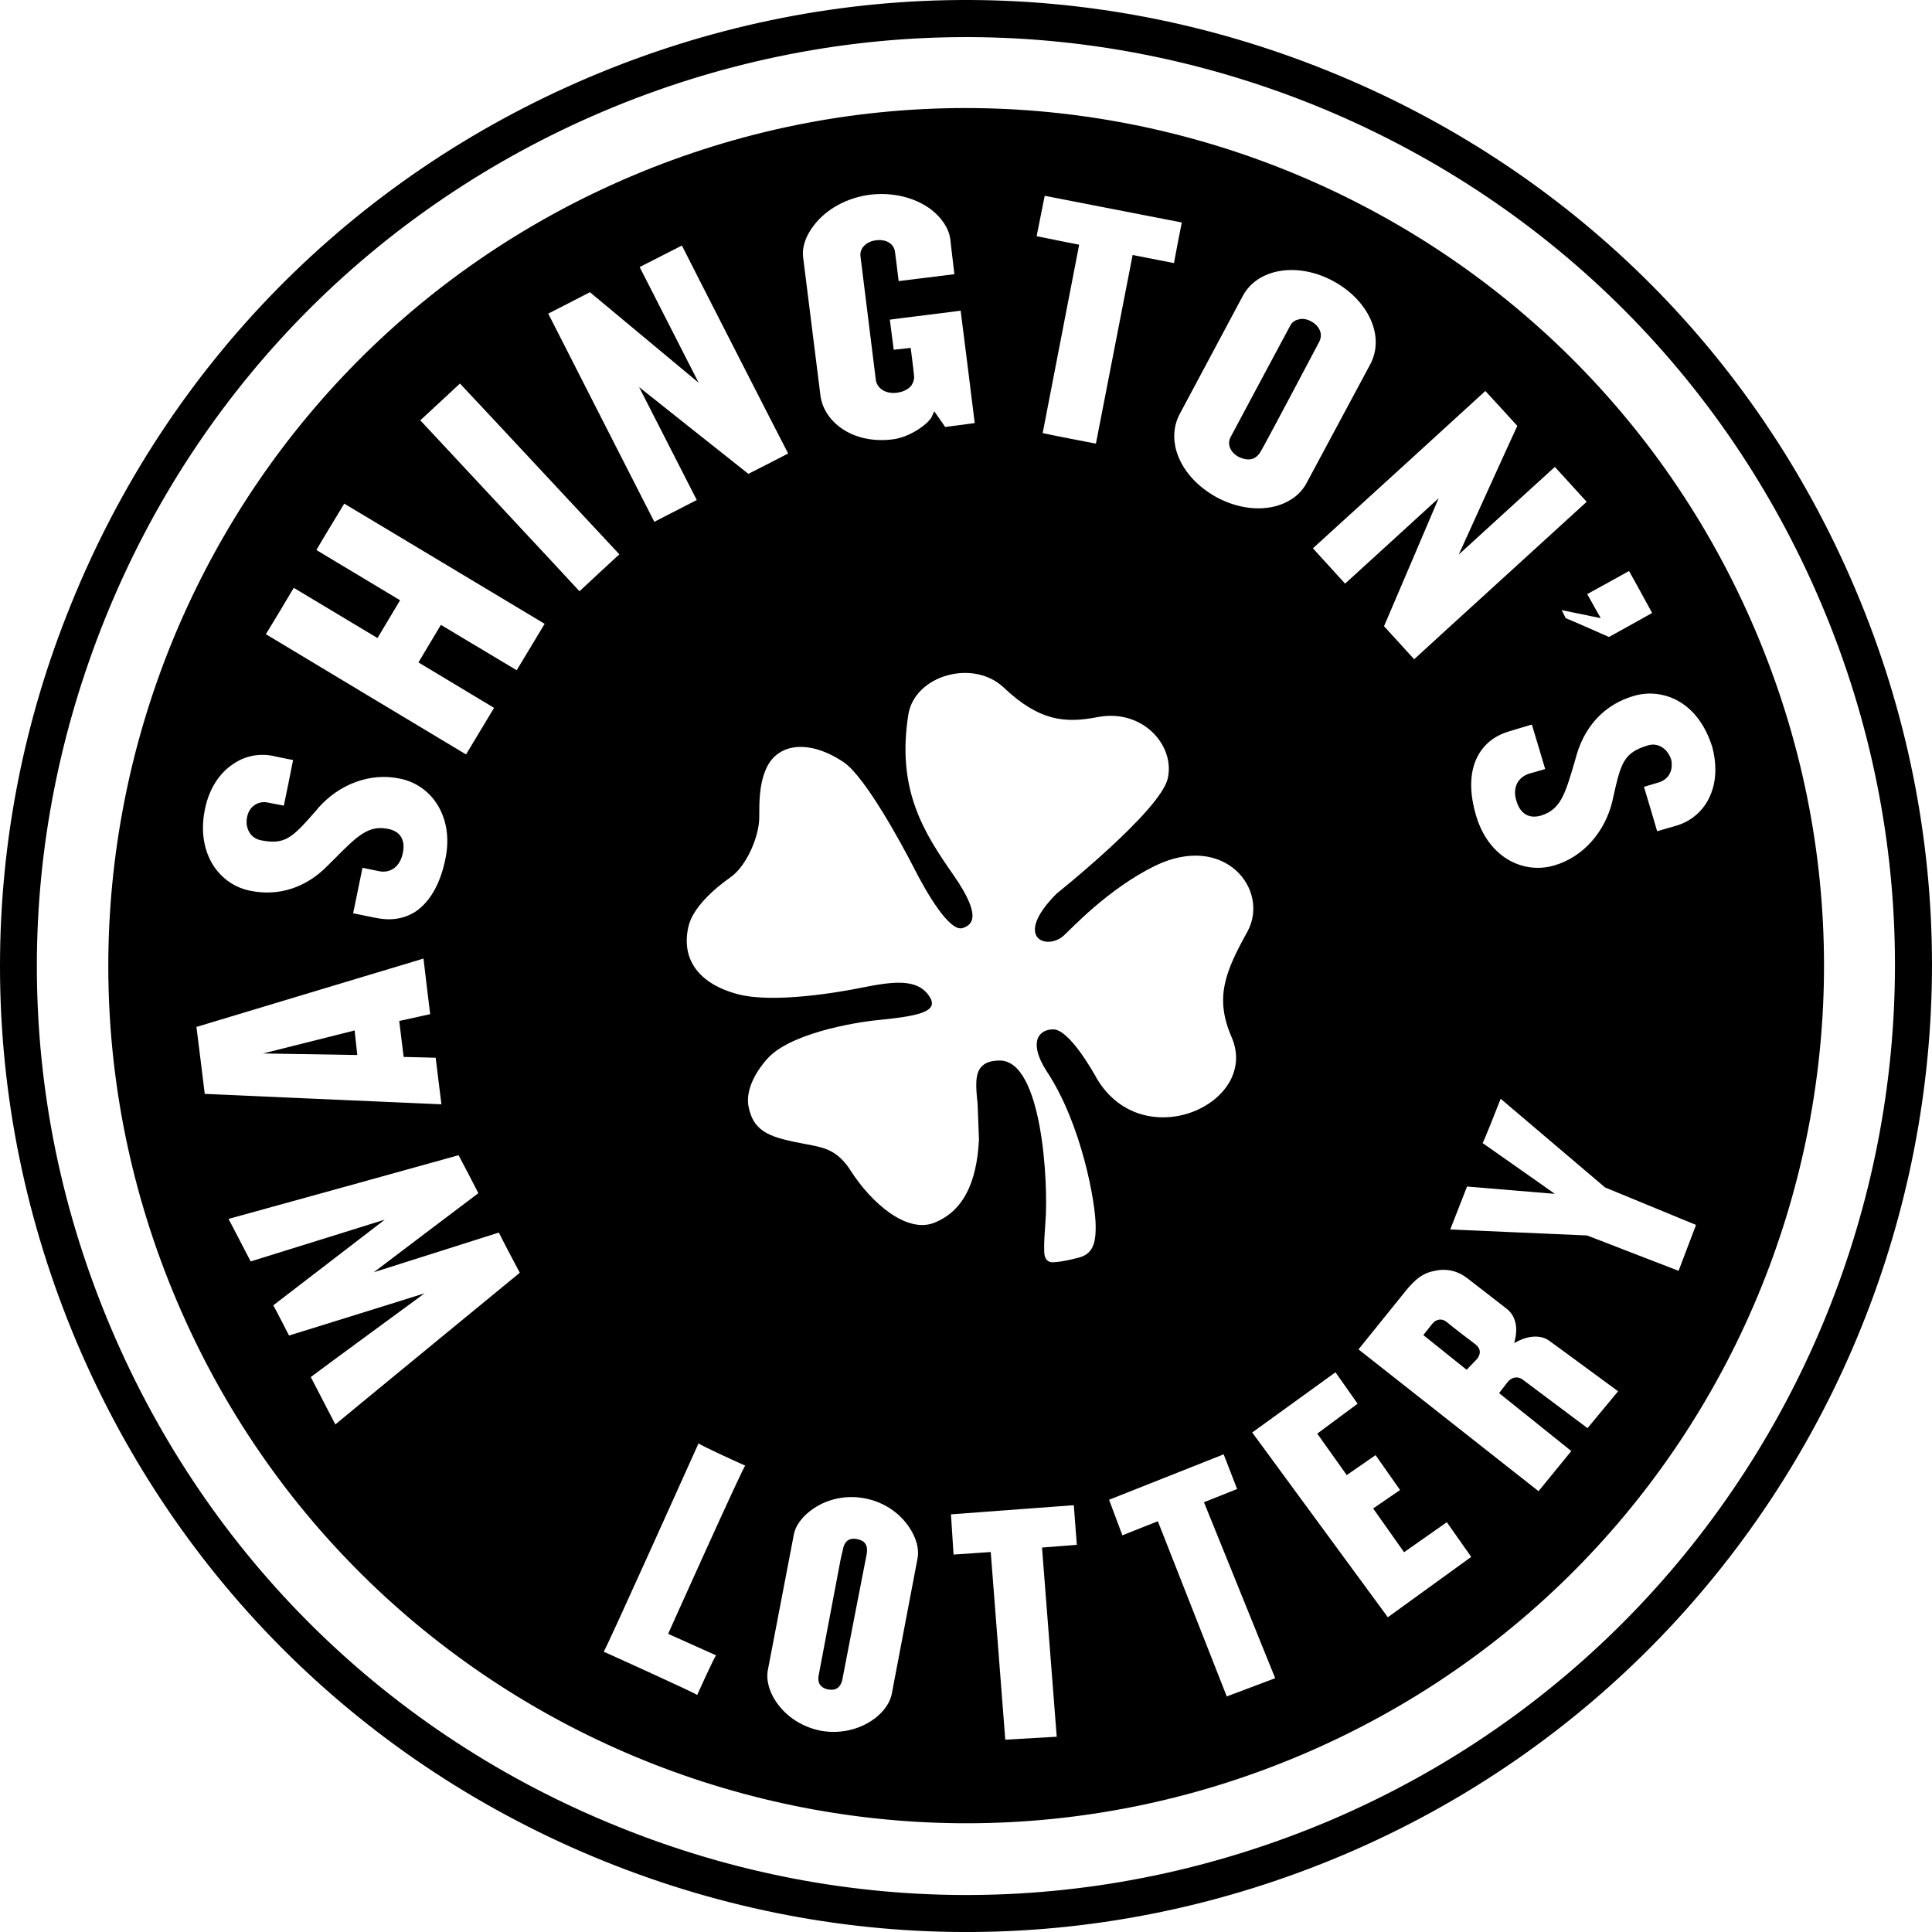 <svg version="1.1" xmlns="http://www.w3.org/2000/svg" xmlns:xlink="http://www.w3.org/1999/xlink" x="0px" y="0px" width="100%" height="100%" viewBox="0 0 70 70" preserveAspectRatio="none" xml:space="preserve">
<g>
	<g>
		<defs>
			<rect id="SVGID_1_" width="70" height="70"/>
		</defs>
		<clipPath id="SVGID_2_">
			<use xlink:href="#SVGID_1_"  overflow="visible"/>
		</clipPath>
		<path clip-path="url(#SVGID_2_)" d="M22.863,6.389C7.066,13.102-0.305,31.339,6.404,47.129
			c6.699,15.794,24.945,23.154,40.743,16.456c15.802-6.705,23.17-24.938,16.459-40.728C56.902,7.059,38.654-0.309,22.863,6.389
			 M23.176,9.676c0.191-0.099,1.339-0.681,1.531-0.78c0.112,0.235,3.723,7.303,3.849,7.535c-0.196,0.105-1.313,0.673-1.44,0.738
			c-0.139-0.105-3.961-3.145-3.961-3.145s1.974,3.87,2.09,4.093c-0.191,0.101-1.341,0.688-1.538,0.789
			c-0.116-0.231-3.731-7.311-3.843-7.543c0.19-0.093,1.381-0.708,1.51-0.776c0.133,0.111,3.939,3.28,3.939,3.28
			S23.291,9.905,23.176,9.676 M56.336,16.917c0.146,0.162,1.007,1.109,1.152,1.264c-0.189,0.179-6.066,5.527-6.25,5.705
			c-0.148-0.165-0.995-1.089-1.092-1.198c0.068-0.151,1.979-4.637,1.979-4.637s-3.199,2.925-3.39,3.095
			c-0.151-0.164-1.018-1.119-1.166-1.28c0.193-0.169,6.06-5.523,6.248-5.7c0.156,0.165,1.054,1.149,1.158,1.265
			c-0.078,0.153-2.121,4.661-2.121,4.661S56.143,17.087,56.336,16.917 M53.716,41.414c0.025,0,0.548-1.322,0.656-1.604
			c0.096,0.08,3.782,3.213,3.782,3.213l3.296,1.358l-0.632,1.663l-3.315-1.281l-4.958-0.217l0.609-1.556l3.182,0.265
			C56.336,43.257,53.723,41.414,53.716,41.414 M60.77,29.906c0,0-0.482,0.14-0.728,0.211c-0.056-0.208-0.418-1.402-0.478-1.609
			c0.17-0.053,0.555-0.165,0.555-0.165c0.283-0.092,0.451-0.333,0.451-0.612c0-0.076-0.004-0.146-0.022-0.216
			c-0.108-0.339-0.429-0.627-0.84-0.509c-0.89,0.269-0.979,0.643-1.261,1.893l-0.021,0.104c-0.266,1.139-1.066,2.042-2.09,2.347
			c-0.546,0.167-1.117,0.108-1.621-0.162c-0.574-0.313-1.005-0.876-1.229-1.621c-0.123-0.412-0.182-0.784-0.182-1.139
			c0-0.395,0.084-0.751,0.247-1.05c0.233-0.426,0.607-0.728,1.136-0.881c0,0,0.565-0.174,0.815-0.245
			c0.063,0.206,0.423,1.401,0.483,1.612c-0.168,0.054-0.596,0.171-0.596,0.171c-0.173,0.061-0.326,0.174-0.41,0.327
			c-0.059,0.107-0.086,0.23-0.086,0.353c0,0.103,0.017,0.196,0.051,0.306c0.138,0.471,0.464,0.654,0.89,0.529
			c0.702-0.213,0.872-0.77,1.204-1.896l0.094-0.33c0.319-1.062,1.041-1.805,2.038-2.101c0.535-0.167,1.101-0.107,1.599,0.155
			c0.59,0.317,1.025,0.901,1.271,1.691c0.076,0.278,0.111,0.555,0.111,0.825c0,0.395-0.086,0.753-0.26,1.085
			C61.65,29.429,61.25,29.756,60.77,29.906 M57.509,21.525c0.195-0.103,1.325-0.731,1.515-0.837
			c0.105,0.191,0.734,1.326,0.836,1.521c-0.193,0.112-1.465,0.817-1.564,0.87c-0.111-0.051-1.49-0.657-1.566-0.682
			c-0.018-0.039-0.074-0.149-0.148-0.291c0.357,0.074,1.416,0.291,1.416,0.291S57.598,21.695,57.509,21.525 M44.625,37.581
			c1.035,2.396-3.204,4.327-4.887,1.494c-0.1-0.187-0.989-1.779-1.575-1.779c-0.245,0-0.437,0.093-0.538,0.276
			c-0.146,0.283-0.035,0.734,0.309,1.258c1.25,1.891,1.765,4.74,1.765,5.611c0,0.574-0.082,1.012-0.664,1.137
			c0,0-0.503,0.14-0.87,0.156c-0.186,0.015-0.33-0.101-0.332-0.396c-0.012-0.299,0.021-0.71,0.047-1.094
			c0.105-1.362-0.115-5.819-1.656-5.819c-0.315,0-0.537,0.078-0.672,0.233c-0.233,0.26-0.196,0.731-0.132,1.33l0.05,1.302
			c-0.083,1.621-0.604,2.605-1.618,3.012c-0.994,0.396-2.268-0.699-3.027-1.881c-0.474-0.746-0.953-0.84-1.561-0.954
			c-1.283-0.241-1.934-0.395-2.137-1.342c-0.109-0.506,0.119-1.125,0.646-1.733c0.784-0.926,3.092-1.343,4.088-1.438
			c1.269-0.13,2.172-0.269,1.833-0.819c-0.424-0.706-1.336-0.574-2.458-0.353c-0.725,0.149-3.191,0.592-4.512,0.237
			c-1.41-0.375-2.061-1.271-1.777-2.462c0.16-0.674,0.92-1.35,1.521-1.772c0.6-0.421,1.047-1.518,1.041-2.178
			c0-0.535,0-1.151,0.222-1.688c0.396-1.009,1.582-1.152,2.849-0.295c0.793,0.551,2.132,3.039,2.519,3.794
			c0.455,0.901,1.306,2.372,1.786,2.206c0.271-0.099,0.771-0.327-0.341-1.923c-1.081-1.547-2.062-3.093-1.634-5.803
			c0.22-1.425,2.347-2.042,3.461-0.983c1.278,1.207,2.203,1.299,3.403,1.066c1.621-0.31,2.812,1.025,2.535,2.229
			c-0.271,1.171-4.026,4.168-4.026,4.168c-1.601,1.604-0.363,2.078,0.258,1.521c0.276-0.248,1.601-1.691,3.317-2.533
			c2.529-1.219,4.16,0.884,3.338,2.39C44.387,35.215,44.002,36.154,44.625,37.581 M33.241,56.482l-0.929,4.882
			c-0.158,0.815-1.309,1.581-2.587,1.341c-0.652-0.131-1.235-0.502-1.601-1.04c-0.262-0.382-0.371-0.81-0.303-1.158l0.936-4.88
			c0.057-0.354,0.326-0.706,0.715-0.968c0.529-0.36,1.211-0.5,1.871-0.369c0.651,0.124,1.23,0.501,1.588,1.028
			C33.199,55.711,33.315,56.129,33.241,56.482 M25.947,59.977c-0.045,0.01-0.688,1.436-0.688,1.436
			c-0.01-0.047-3.382-1.569-3.386-1.569c0.047,0,3.423-7.524,3.438-7.552c0,0.05,1.684,0.811,1.691,0.812
			c-0.061,0-2.775,6.049-2.775,6.049L24.214,59.2C24.214,59.2,25.941,59.977,25.947,59.977 M37.559,8.557
			c0.043-0.204,0.25-1.263,0.293-1.463c0.244,0.046,4.719,0.918,4.967,0.967c-0.045,0.206-0.248,1.264-0.284,1.471
			c-0.222-0.044-1.498-0.293-1.498-0.293s-1.28,6.58-1.33,6.835c-0.226-0.041-1.716-0.332-1.929-0.382
			C37.824,15.44,39.1,8.866,39.1,8.866S37.782,8.607,37.559,8.557 M44.096,18.025c-0.73-0.394-1.262-0.995-1.466-1.664
			c-0.144-0.476-0.103-0.952,0.112-1.358l2.283-4.274c0.529-1.002,1.976-1.242,3.264-0.554c1.303,0.697,1.896,2.019,1.359,3.023
			l-2.293,4.275c-0.209,0.41-0.582,0.698-1.062,0.846C45.623,18.521,44.823,18.412,44.096,18.025 M34.243,15.47
			c-0.062-0.101-0.394-0.569-0.394-0.569l-0.094,0.21c-0.141,0.263-0.8,0.735-1.411,0.808c-1.487,0.186-2.509-0.667-2.619-1.599
			l-0.63-5.028c-0.037-0.343,0.1-0.753,0.398-1.134c0.459-0.594,1.207-1,2.043-1.105c0.825-0.095,1.634,0.105,2.219,0.552
			c0.376,0.3,0.617,0.674,0.671,1.026c0,0,0.115,0.994,0.153,1.304c-0.216,0.025-1.799,0.225-2.019,0.25
			c-0.024-0.214-0.132-1.052-0.132-1.052c-0.035-0.303-0.32-0.475-0.687-0.427c-0.354,0.043-0.599,0.287-0.565,0.576l0.556,4.477
			c0.032,0.277,0.314,0.525,0.765,0.471c0.289-0.042,0.441-0.161,0.519-0.258c0,0,0.136-0.179,0.099-0.385
			c-0.019-0.216-0.119-0.983-0.119-0.983s-0.449,0.049-0.615,0.068c-0.024-0.194-0.117-0.896-0.141-1.09
			c0.232-0.037,2.338-0.289,2.566-0.326c0.036,0.241,0.479,3.831,0.51,4.073C35.116,15.359,34.369,15.453,34.243,15.47
			 M16.665,13.896c0.183,0.186,5.593,5.995,5.775,6.188c-0.167,0.149-1.279,1.183-1.444,1.339c-0.168-0.192-5.588-6-5.768-6.194
			C15.394,15.083,16.5,14.045,16.665,13.896 M19.734,22.602c-0.115,0.19-0.902,1.495-1.013,1.682
			c-0.214-0.128-2.747-1.644-2.747-1.644L15.161,24c0,0,2.526,1.521,2.74,1.647c-0.114,0.192-0.899,1.493-1.015,1.687
			c-0.222-0.134-7.029-4.217-7.252-4.356c0.116-0.189,0.9-1.485,1.01-1.68c0.213,0.125,3.033,1.819,3.033,1.819l0.819-1.368
			c0,0-2.819-1.691-3.032-1.821c0.104-0.192,0.896-1.494,1.009-1.681C12.693,18.378,19.505,22.464,19.734,22.602 M14.524,30.31
			c-0.098-0.144-0.251-0.237-0.466-0.278c-0.721-0.147-1.127,0.271-1.954,1.101l-0.242,0.241c-0.777,0.792-1.766,1.107-2.779,0.903
			c-0.562-0.107-1.028-0.432-1.339-0.896c-0.363-0.557-0.485-1.28-0.314-2.084c0.146-0.703,0.508-1.28,1.02-1.616
			c0.426-0.295,0.936-0.391,1.432-0.295c0,0,0.487,0.107,0.737,0.152c-0.042,0.219-0.288,1.441-0.335,1.652
			c-0.187-0.035-0.581-0.112-0.581-0.112c-0.354-0.075-0.681,0.149-0.749,0.522c-0.078,0.345,0.075,0.757,0.491,0.843
			c0.903,0.185,1.159-0.11,2.009-1.075l0.064-0.081c0.771-0.882,1.901-1.299,2.952-1.079c0.56,0.105,1.043,0.432,1.35,0.903
			c0.357,0.547,0.476,1.246,0.319,2.003c-0.18,0.898-0.557,1.558-1.076,1.91c-0.406,0.265-0.886,0.345-1.429,0.236
			c0,0-0.585-0.116-0.841-0.171c0.051-0.208,0.293-1.435,0.34-1.648c0.172,0.037,0.607,0.125,0.607,0.125
			c0.418,0.082,0.757-0.177,0.854-0.655C14.648,30.666,14.621,30.463,14.524,30.31 M15.344,34.731
			c0.027,0.264,0.218,1.812,0.242,2.014c-0.192,0.04-1.121,0.247-1.121,0.247l0.16,1.303c0,0,0.971,0.021,1.16,0.029
			c0.019,0.186,0.18,1.438,0.209,1.687c-0.305-0.008-8.354-0.37-8.576-0.378c-0.021-0.193-0.275-2.229-0.301-2.425
			C7.324,37.141,15.055,34.821,15.344,34.731 M11.26,49.893c0.167-0.132,4.123-3.033,4.123-3.033s-4.697,1.467-4.91,1.529
			c-0.08-0.154-0.483-0.943-0.572-1.094c0.175-0.137,4.041-3.105,4.041-3.105s-4.653,1.453-4.858,1.514
			c-0.091-0.162-0.672-1.301-0.804-1.54c0.314-0.085,8.134-2.247,8.336-2.308c0.09,0.162,0.631,1.207,0.716,1.375
			c-0.173,0.127-3.788,2.865-3.788,2.865s4.326-1.375,4.531-1.438c0.08,0.171,0.664,1.288,0.758,1.456
			c-0.165,0.137-6.439,5.287-6.683,5.496C12.023,51.367,11.346,50.057,11.26,49.893 M34.455,54.868l4.451-0.332l0.109,1.435
			l-1.261,0.1l0.533,6.854l-1.864,0.107l-0.527-6.799l-1.347,0.092L34.455,54.868z M44.448,61.465l-2.497-6.347l-1.285,0.509
			l-0.482-1.288l4.152-1.646l0.487,1.257l-1.201,0.479l2.581,6.375L44.448,61.465z M45.37,51.902l3.017-2.182l0.801,1.139
			l-1.461,1.084l1.068,1.502l1.045-0.723l0.887,1.264l-0.975,0.668l1.12,1.586l1.549-1.088l0.884,1.257l-3.021,2.187L45.37,51.902z
			 M49.221,48.891l1.655-2.051c0.522-0.663,0.831-0.764,1.297-0.826c0.349-0.031,0.685,0.06,0.997,0.303l1.426,1.106
			c0.305,0.245,0.412,0.651,0.29,1.138l-0.02,0.102l0.089-0.049c0.454-0.243,0.909-0.247,1.193-0.023
			c0.01,0,2.479,1.818,2.479,1.818l-1.108,1.335l-2.357-1.765c-0.151-0.105-0.376-0.121-0.564,0.129l-0.283,0.367l2.617,2.099
			l-1.188,1.454L49.221,48.891z"/>
	</g>
	<g>
		<defs>
			<rect id="SVGID_3_" width="70" height="70"/>
		</defs>
		<clipPath id="SVGID_4_">
			<use xlink:href="#SVGID_3_"  overflow="visible"/>
		</clipPath>
		<path clip-path="url(#SVGID_4_)" d="M31.079,55.77c-0.196-0.049-0.462-0.027-0.534,0.35l-0.082,0.348l-0.8,4.227
			c-0.073,0.371,0.173,0.494,0.371,0.521c0.247,0.036,0.396-0.062,0.476-0.312c0,0,0.879-4.555,0.896-4.618
			C31.449,55.986,31.336,55.824,31.079,55.77"/>
	</g>
	<g>
		<defs>
			<rect id="SVGID_5_" width="70" height="70"/>
		</defs>
		<clipPath id="SVGID_6_">
			<use xlink:href="#SVGID_5_"  overflow="visible"/>
		</clipPath>
		<polygon clip-path="url(#SVGID_6_)" points="12.849,37.335 9.529,38.169 12.945,38.225 		"/>
	</g>
	<g>
		<defs>
			<rect id="SVGID_7_" width="70" height="70"/>
		</defs>
		<clipPath id="SVGID_8_">
			<use xlink:href="#SVGID_7_"  overflow="visible"/>
		</clipPath>
		<path clip-path="url(#SVGID_8_)" d="M52.421,47.902c-0.17-0.145-0.384-0.116-0.528,0.062c-0.139,0.178-0.324,0.408-0.324,0.408
			l1.57,1.258l0.383-0.4c0.148-0.201,0.123-0.375-0.074-0.53C53.445,48.7,52.596,48.055,52.421,47.902"/>
	</g>
	<g>
		<defs>
			<rect id="SVGID_9_" width="70" height="70"/>
		</defs>
		<clipPath id="SVGID_10_">
			<use xlink:href="#SVGID_9_"  overflow="visible"/>
		</clipPath>
		<path clip-path="url(#SVGID_10_)" d="M47.857,12.148c0-0.194-0.133-0.388-0.349-0.503c-0.163-0.092-0.348-0.116-0.485-0.062
			c0,0-0.188,0.029-0.28,0.224c-0.108,0.193-2.152,4.022-2.152,4.022c-0.143,0.262-0.016,0.563,0.29,0.726
			c0.176,0.084,0.35,0.116,0.489,0.071c0,0,0.149-0.027,0.284-0.228c0.132-0.199,2.15-4.026,2.15-4.026
			C47.836,12.303,47.857,12.231,47.857,12.148"/>
	</g>
	<g>
		<defs>
			<rect id="SVGID_11_" width="70" height="70"/>
		</defs>
		<clipPath id="SVGID_12_">
			<use xlink:href="#SVGID_11_"  overflow="visible"/>
		</clipPath>
		<path clip-path="url(#SVGID_12_)" d="M48.115,2.569C39.449-0.937,29.939-0.85,21.34,2.801C12.734,6.458,6.072,13.237,2.57,21.903
			C0.859,26.11,0,30.52,0,35.004c0,4.698,0.945,9.295,2.795,13.666c3.662,8.602,10.436,15.268,19.107,18.768
			c8.666,3.496,18.176,3.414,26.784-0.237c17.752-7.537,26.073-28.113,18.531-45.867C63.57,12.729,56.786,6.072,48.115,2.569
			 M48.161,65.971c-8.277,3.502-17.415,3.592-25.748,0.219c-8.338-3.359-14.864-9.771-18.38-18.045
			c-1.789-4.203-2.698-8.629-2.698-13.141c0-4.307,0.841-8.548,2.478-12.607C7.176,14.07,13.59,7.545,21.859,4.034
			c8.285-3.508,17.422-3.586,25.761-0.225c8.325,3.37,14.856,9.778,18.362,18.049C73.234,38.932,65.239,58.716,48.161,65.971"/>
	</g>
</g>
</svg>
